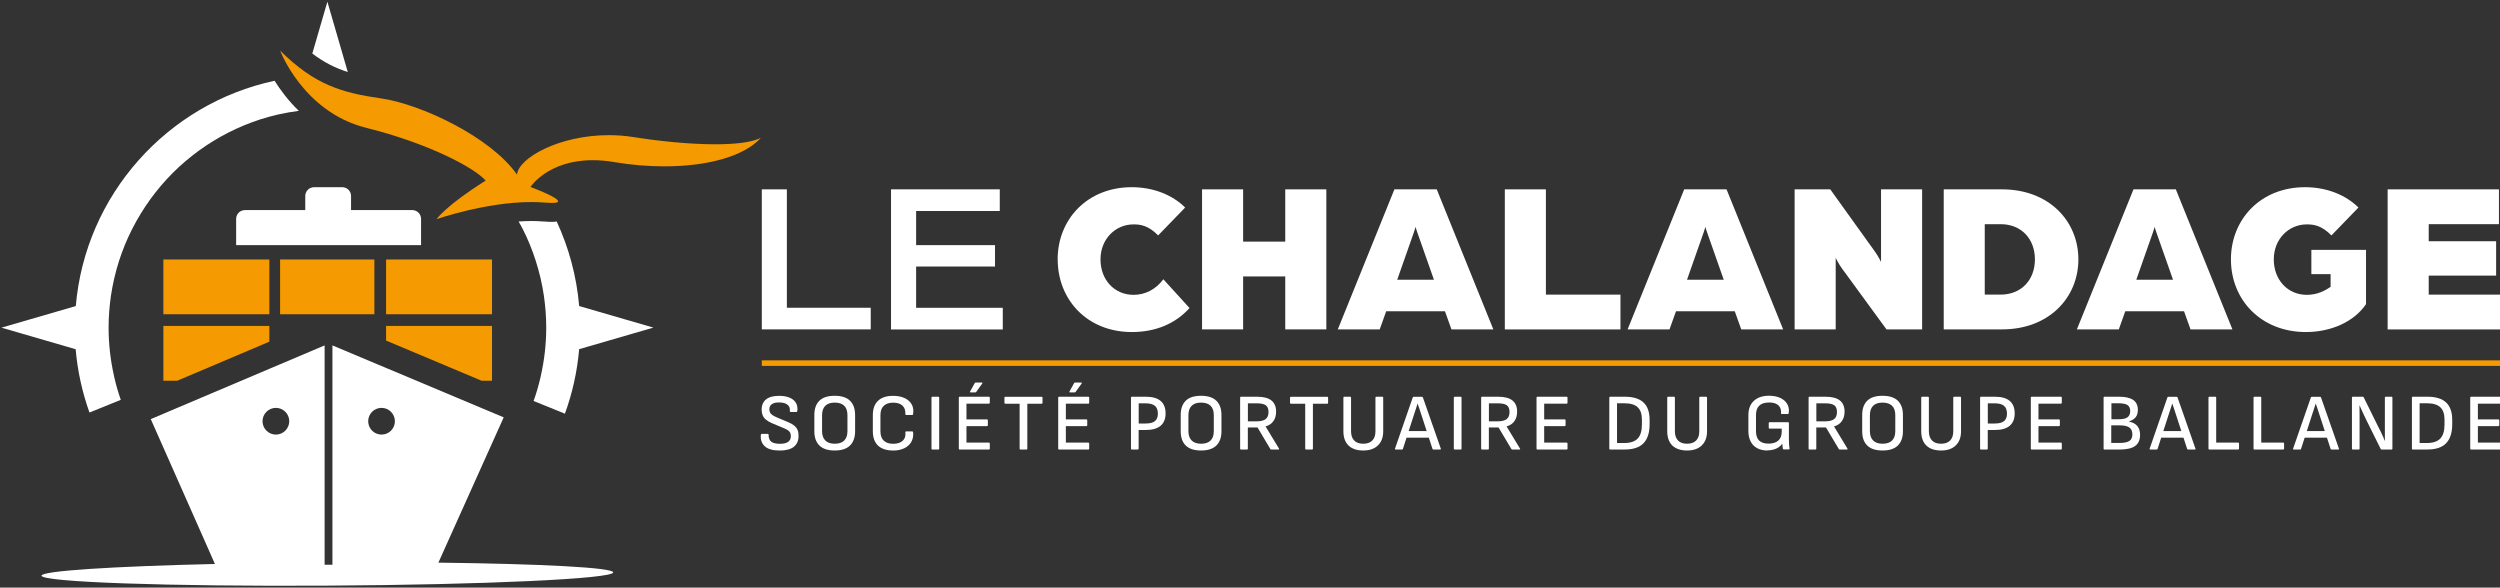 <svg width="451" height="106" viewBox="0 0 451 106" fill="none" xmlns="http://www.w3.org/2000/svg">
<rect x="0" y="0" width="451" height="106" fill="#333333" stroke="none"/>
<g clip-path="url(#clip0_1709_52630)">
<path d="M59.06 0.31L56.34 9.66C58.44 11.25 60.47 12.27 62.74 12.99L59.06 0.31Z" fill="white"/>
<path d="M98.03 39.96C97.34 39.9 96.6 39.87 95.83 39.87C95.06 39.87 94.31 39.91 93.55 39.96C93.77 40.35 94 40.72 94.2 41.12C94.24 41.2 94.29 41.29 94.33 41.37C94.78 42.26 95.19 43.16 95.57 44.08C95.58 44.12 95.6 44.15 95.61 44.19C96.38 46.07 97 48.03 97.48 50.04C97.5 50.14 97.53 50.24 97.55 50.34C97.78 51.34 97.97 52.35 98.12 53.37C98.39 55.24 98.54 57.15 98.54 59.1C98.54 62.12 98.19 65.05 97.55 67.87C97.53 67.96 97.51 68.06 97.49 68.15C97.15 69.58 96.75 70.98 96.26 72.34L101.91 74.63C103.25 70.95 104.13 67.04 104.48 62.99L117.87 59.1L104.48 55.21C104.02 49.81 102.61 44.67 100.43 39.96C100.16 39.99 99.9 40.03 99.59 40.03C99.15 40.03 98.65 40 98.05 39.95L98.03 39.96Z" fill="white"/>
<path d="M13.65 55.22L0.26 59.11L13.65 63C13.99 66.98 14.85 70.8 16.14 74.42L21.79 72.13C21.34 70.84 20.95 69.51 20.64 68.16C20.62 68.07 20.6 67.97 20.58 67.88C19.94 65.06 19.59 62.12 19.59 59.11C19.59 57.16 19.74 55.25 20.01 53.38C20.16 52.36 20.35 51.35 20.58 50.35C20.6 50.25 20.63 50.15 20.65 50.05C21.12 48.04 21.75 46.08 22.52 44.2C22.53 44.17 22.55 44.13 22.56 44.1C22.94 43.18 23.36 42.27 23.81 41.38C23.85 41.3 23.89 41.22 23.94 41.13C24.85 39.35 25.9 37.64 27.06 36.03C27.1 35.98 27.13 35.92 27.17 35.87C27.75 35.08 28.36 34.31 28.99 33.56C29.04 33.5 29.1 33.44 29.15 33.37C30.44 31.87 31.84 30.47 33.34 29.18C33.4 29.13 33.46 29.07 33.53 29.02C34.28 28.39 35.05 27.78 35.84 27.2C35.89 27.16 35.94 27.13 36 27.09C37.61 25.92 39.32 24.88 41.1 23.97C41.18 23.93 41.26 23.89 41.34 23.85C42.23 23.4 43.14 22.98 44.06 22.6C44.09 22.59 44.12 22.58 44.15 22.56C46.04 21.79 48 21.16 50.02 20.69C50.11 20.67 50.21 20.65 50.3 20.63C51.48 20.36 52.68 20.16 53.9 20C52 18.15 50.57 16.22 49.53 14.57C30.2 18.71 15.38 35.13 13.67 55.24L13.65 55.22Z" fill="white"/>
<path d="M114.35 24.74C112.82 24.49 111.31 24.38 109.83 24.38C100.96 24.38 93.59 28.44 93.26 31.49C88.54 24.71 75.87 18.76 68.74 17.75C61.61 16.74 56.69 15.25 50.53 9.12C50.53 9.12 54.7 20.22 66.04 23.05C77.38 25.88 85.61 30.28 87.61 32.58C80.39 37.11 78.76 39.53 78.76 39.53C78.76 39.53 87.62 36.45 95.84 36.45C96.68 36.45 97.52 36.48 98.34 36.55C98.84 36.59 99.25 36.61 99.58 36.61C103.49 36.61 95.7 33.73 95.7 33.73C95.7 33.73 98.83 28.9 106.92 28.9C108.11 28.9 109.4 29 110.8 29.24C113.85 29.76 116.92 30.01 119.85 30.01C127.47 30.01 134.17 28.28 137.26 24.87C135.6 25.7 132.58 26.03 129.03 26.03C124.42 26.03 118.93 25.47 114.36 24.74H114.35Z" fill="#F59A00"/>
<path fill-rule="evenodd" clip-rule="evenodd" d="M31.98 68.68L48.59 61.64V58.8H29.47V68.68H31.98Z" fill="#F59A00"/>
<path fill-rule="evenodd" clip-rule="evenodd" d="M29.47 56.69H48.59V46.81H29.47V56.69Z" fill="#F59A00"/>
<path fill-rule="evenodd" clip-rule="evenodd" d="M50.53 46.81V56.69H67.54V46.81H50.53Z" fill="#F59A00"/>
<path fill-rule="evenodd" clip-rule="evenodd" d="M69.65 46.81V56.69H88.76V46.81H69.65Z" fill="#F59A00"/>
<path fill-rule="evenodd" clip-rule="evenodd" d="M88.76 58.8H69.65V61.44L86.87 68.68H88.76V58.8Z" fill="#F59A00"/>
<path fill-rule="evenodd" clip-rule="evenodd" d="M42.59 44.22H75.96V39.49C75.96 38.61 75.25 37.9 74.37 37.9H63.33V35.36C63.33 34.48 62.62 33.77 61.74 33.77H56.66C55.78 33.77 55.07 34.48 55.07 35.36V37.9H44.19C43.31 37.9 42.6 38.61 42.6 39.49V44.22H42.59Z" fill="white"/>
<path fill-rule="evenodd" clip-rule="evenodd" d="M79.08 101.51L81.47 96.19L86.17 85.74L90.87 75.29L82.39 71.73L69.64 66.37L67.53 65.49L59.97 62.31V101.88H58.56V62.31L50.52 65.72L48.58 66.54L36.36 71.72L27.2 75.61L30.82 83.78L36.6 96.83L38.77 101.74C20.39 102.17 7.51 102.98 7.49 103.85C7.47 105.01 30.55 105.82 59.02 105.65C87.49 105.49 110.6 104.41 110.62 103.26C110.63 102.39 97.62 101.72 79.08 101.5V101.51ZM49.77 78.4C48.44 78.4 47.36 77.32 47.36 75.99C47.36 74.66 48.44 73.58 49.77 73.58C51.1 73.58 52.18 74.66 52.18 75.99C52.18 77.32 51.1 78.4 49.77 78.4ZM68.83 78.4C67.5 78.4 66.42 77.32 66.42 75.99C66.42 74.66 67.5 73.58 68.83 73.58C70.16 73.58 71.24 74.66 71.24 75.99C71.24 77.32 70.16 78.4 68.83 78.4Z" fill="white"/>
<path d="M140.58 81.27C139.4 81.27 138.53 81.02 137.98 80.52C137.43 80.02 137.19 79.35 137.25 78.52C137.25 78.36 137.32 78.27 137.44 78.27H138.49C138.61 78.27 138.66 78.34 138.66 78.49C138.66 79.05 138.83 79.45 139.16 79.7C139.49 79.94 140 80.06 140.68 80.06C141.36 80.06 141.84 79.95 142.17 79.72C142.5 79.49 142.67 79.14 142.67 78.67C142.67 78.44 142.63 78.24 142.55 78.07C142.47 77.9 142.34 77.76 142.16 77.63C141.98 77.5 141.72 77.37 141.4 77.24L139.28 76.35C138.82 76.16 138.46 75.94 138.18 75.71C137.9 75.48 137.71 75.21 137.58 74.91C137.46 74.61 137.4 74.27 137.4 73.89C137.4 73.08 137.68 72.46 138.21 72.04C138.74 71.62 139.52 71.41 140.55 71.41C141.26 71.41 141.87 71.51 142.38 71.71C142.89 71.91 143.28 72.21 143.54 72.6C143.8 72.99 143.9 73.48 143.85 74.06C143.83 74.23 143.78 74.32 143.69 74.32H142.63C142.57 74.32 142.53 74.3 142.51 74.26C142.49 74.22 142.48 74.15 142.49 74.06C142.53 73.59 142.37 73.23 142.02 72.98C141.67 72.72 141.17 72.6 140.53 72.6C139.96 72.6 139.53 72.7 139.24 72.91C138.95 73.11 138.8 73.42 138.79 73.84C138.79 74.05 138.83 74.24 138.91 74.41C138.99 74.58 139.13 74.73 139.32 74.86C139.51 75 139.77 75.14 140.1 75.28L142.21 76.17C142.66 76.35 143.02 76.56 143.29 76.79C143.56 77.02 143.76 77.28 143.89 77.58C144.01 77.88 144.07 78.24 144.06 78.66C144.06 79.48 143.78 80.13 143.22 80.59C142.66 81.05 141.78 81.28 140.58 81.28V81.27Z" fill="white"/>
<path d="M150.58 81.27C149.35 81.27 148.43 80.97 147.82 80.37C147.21 79.77 146.91 78.92 146.91 77.81V74.86C146.91 73.74 147.21 72.89 147.82 72.29C148.43 71.69 149.34 71.4 150.58 71.4C151.82 71.4 152.73 71.7 153.34 72.29C153.95 72.89 154.26 73.74 154.26 74.86V77.81C154.26 78.91 153.95 79.77 153.34 80.37C152.73 80.97 151.81 81.27 150.58 81.27ZM150.58 80.05C151.34 80.05 151.91 79.86 152.3 79.47C152.69 79.08 152.88 78.52 152.88 77.77V74.91C152.88 74.15 152.69 73.58 152.3 73.2C151.91 72.82 151.34 72.63 150.58 72.63C149.82 72.63 149.28 72.82 148.89 73.2C148.5 73.58 148.3 74.15 148.3 74.91V77.77C148.3 78.52 148.5 79.08 148.89 79.47C149.28 79.86 149.85 80.05 150.58 80.05Z" fill="white"/>
<path d="M161.11 81.27C159.92 81.27 159.01 80.97 158.39 80.38C157.77 79.78 157.46 78.92 157.46 77.8V74.88C157.46 73.76 157.77 72.89 158.4 72.3C159.02 71.7 159.93 71.41 161.13 71.41C161.91 71.41 162.58 71.54 163.16 71.8C163.74 72.06 164.17 72.43 164.45 72.92C164.74 73.4 164.83 73.99 164.73 74.66C164.73 74.71 164.71 74.75 164.69 74.8C164.67 74.85 164.63 74.87 164.57 74.87H163.48C163.37 74.87 163.32 74.82 163.33 74.71C163.36 74.05 163.19 73.54 162.81 73.18C162.44 72.82 161.88 72.64 161.13 72.64C160.38 72.64 159.83 72.83 159.43 73.21C159.03 73.59 158.83 74.15 158.83 74.89V77.81C158.83 78.55 159.03 79.11 159.43 79.49C159.83 79.87 160.39 80.06 161.13 80.06C161.87 80.06 162.45 79.88 162.85 79.51C163.25 79.14 163.41 78.63 163.33 77.98C163.33 77.87 163.37 77.82 163.48 77.82H164.56C164.66 77.82 164.72 77.89 164.73 78.02C164.79 78.68 164.67 79.25 164.39 79.74C164.1 80.23 163.68 80.6 163.12 80.87C162.56 81.14 161.89 81.28 161.11 81.28V81.27Z" fill="white"/>
<path d="M168.19 81.1C168.09 81.1 168.04 81.05 168.04 80.94V71.73C168.04 71.62 168.09 71.57 168.19 71.57H169.28C169.38 71.57 169.43 71.62 169.43 71.73V80.94C169.43 81.05 169.38 81.1 169.28 81.1H168.19Z" fill="white"/>
<path d="M173.12 81.1C173.02 81.1 172.97 81.05 172.97 80.94V71.73C172.97 71.62 173.02 71.57 173.12 71.57H178.41C178.51 71.57 178.56 71.62 178.56 71.73V72.66C178.56 72.77 178.51 72.82 178.41 72.82H174.35V75.66H178.06C178.16 75.66 178.21 75.71 178.21 75.82V76.71C178.21 76.82 178.16 76.87 178.06 76.87H174.35V79.85H178.41C178.51 79.85 178.56 79.9 178.56 80.01V80.94C178.56 81.05 178.51 81.1 178.41 81.1H173.12ZM175.08 70.78C175.08 70.78 175 70.77 174.99 70.74C174.98 70.71 174.99 70.68 175 70.64L175.83 69.13C175.87 69.05 175.92 69.01 175.99 69.01H177.12C177.18 69.01 177.21 69.03 177.23 69.07C177.24 69.11 177.23 69.15 177.19 69.2L176.11 70.7C176.07 70.76 176.02 70.79 175.95 70.79H175.06L175.08 70.78Z" fill="white"/>
<path d="M184.1 81.1C183.99 81.1 183.94 81.05 183.94 80.94V72.83H181.35C181.25 72.83 181.2 72.78 181.2 72.67V71.74C181.2 71.63 181.25 71.58 181.35 71.58H187.92C188.02 71.58 188.07 71.63 188.07 71.74V72.67C188.07 72.78 188.02 72.83 187.92 72.83H185.33V80.94C185.33 81.05 185.28 81.1 185.17 81.1H184.09H184.1Z" fill="white"/>
<path d="M191.05 81.1C190.95 81.1 190.9 81.05 190.9 80.94V71.73C190.9 71.62 190.95 71.57 191.05 71.57H196.34C196.44 71.57 196.49 71.62 196.49 71.73V72.66C196.49 72.77 196.44 72.82 196.34 72.82H192.28V75.66H195.99C196.09 75.66 196.14 75.71 196.14 75.82V76.71C196.14 76.82 196.09 76.87 195.99 76.87H192.28V79.85H196.34C196.44 79.85 196.49 79.9 196.49 80.01V80.94C196.49 81.05 196.44 81.1 196.34 81.1H191.05ZM193.01 70.78C193.01 70.78 192.93 70.77 192.92 70.74C192.91 70.71 192.92 70.68 192.93 70.64L193.76 69.13C193.8 69.05 193.85 69.01 193.92 69.01H195.05C195.11 69.01 195.14 69.03 195.16 69.07C195.17 69.11 195.16 69.15 195.12 69.2L194.04 70.7C194 70.76 193.95 70.79 193.88 70.79H192.99L193.01 70.78Z" fill="white"/>
<path d="M204.18 81.1C204.08 81.1 204.03 81.05 204.03 80.94V71.73C204.03 71.62 204.08 71.57 204.18 71.57H206.7C207.89 71.57 208.79 71.82 209.38 72.33C209.98 72.84 210.27 73.59 210.27 74.58C210.27 75.57 209.97 76.3 209.37 76.81C208.77 77.32 207.88 77.57 206.69 77.57H205.41V80.93C205.41 81.04 205.36 81.09 205.26 81.09H204.17L204.18 81.1ZM205.42 76.4H206.67C207.44 76.4 208 76.26 208.35 75.97C208.7 75.68 208.88 75.24 208.88 74.63C208.88 73.97 208.7 73.49 208.33 73.2C207.97 72.9 207.4 72.76 206.64 72.76H205.42V76.41V76.4Z" fill="white"/>
<path d="M216.67 81.27C215.44 81.27 214.52 80.97 213.91 80.37C213.3 79.77 213 78.92 213 77.81V74.86C213 73.74 213.3 72.89 213.91 72.29C214.52 71.69 215.43 71.4 216.67 71.4C217.91 71.4 218.82 71.7 219.43 72.29C220.04 72.89 220.35 73.74 220.35 74.86V77.81C220.35 78.91 220.04 79.77 219.43 80.37C218.82 80.97 217.9 81.27 216.67 81.27ZM216.67 80.05C217.43 80.05 218 79.86 218.39 79.47C218.78 79.08 218.97 78.52 218.97 77.77V74.91C218.97 74.15 218.78 73.58 218.39 73.2C218 72.82 217.43 72.63 216.67 72.63C215.91 72.63 215.37 72.82 214.98 73.2C214.59 73.58 214.39 74.15 214.39 74.91V77.77C214.39 78.52 214.59 79.08 214.98 79.47C215.37 79.86 215.94 80.05 216.67 80.05Z" fill="white"/>
<path d="M223.87 81.1C223.77 81.1 223.72 81.05 223.72 80.94V71.73C223.72 71.62 223.77 71.57 223.87 71.57H226.75C227.93 71.57 228.81 71.79 229.37 72.25C229.93 72.7 230.21 73.37 230.21 74.25C230.21 74.94 230.05 75.51 229.72 75.97C229.4 76.43 228.93 76.75 228.32 76.92V76.95L230.72 80.91C230.76 80.97 230.77 81.01 230.74 81.05C230.72 81.08 230.67 81.1 230.62 81.1H229.36C229.27 81.1 229.21 81.07 229.17 81L226.86 77.12H225.11V80.94C225.11 81.05 225.06 81.1 224.96 81.1H223.87ZM225.11 76.01H226.64C227.42 76.01 227.98 75.88 228.32 75.61C228.66 75.34 228.84 74.92 228.84 74.34C228.84 73.76 228.68 73.36 228.36 73.12C228.04 72.88 227.5 72.76 226.73 72.76H225.12V76.02L225.11 76.01Z" fill="white"/>
<path d="M235.62 81.1C235.51 81.1 235.46 81.05 235.46 80.94V72.83H232.87C232.77 72.83 232.72 72.78 232.72 72.67V71.74C232.72 71.63 232.77 71.58 232.87 71.58H239.44C239.54 71.58 239.59 71.63 239.59 71.74V72.67C239.59 72.78 239.54 72.83 239.44 72.83H236.85V80.94C236.85 81.05 236.8 81.1 236.69 81.1H235.61H235.62Z" fill="white"/>
<path d="M245.93 81.27C244.79 81.27 243.9 80.97 243.28 80.38C242.66 79.78 242.35 78.92 242.35 77.78V71.73C242.35 71.62 242.4 71.57 242.49 71.57H243.58C243.68 71.57 243.73 71.62 243.73 71.73V77.81C243.73 78.52 243.92 79.07 244.29 79.46C244.66 79.85 245.21 80.05 245.93 80.05C246.65 80.05 247.19 79.85 247.57 79.46C247.95 79.07 248.13 78.52 248.13 77.81V71.73C248.13 71.62 248.18 71.57 248.29 71.57H249.37C249.48 71.57 249.53 71.62 249.53 71.73V77.81C249.53 78.9 249.21 79.74 248.58 80.35C247.95 80.96 247.07 81.27 245.94 81.27H245.93Z" fill="white"/>
<path d="M251.79 81.1C251.67 81.1 251.63 81.04 251.66 80.93L254.86 71.7C254.89 71.62 254.95 71.58 255.03 71.58H256.5C256.6 71.58 256.66 71.62 256.69 71.7L259.92 80.93C259.95 81.05 259.91 81.1 259.79 81.1H258.61C258.51 81.1 258.45 81.06 258.42 80.98L256.34 74.6C256.24 74.31 256.15 74.01 256.05 73.71C255.95 73.41 255.85 73.11 255.74 72.81H255.73C255.64 73.1 255.55 73.39 255.45 73.69C255.35 73.99 255.26 74.28 255.16 74.57L253.09 80.97C253.06 81.06 253 81.1 252.92 81.1H251.79ZM253.52 78.95L253.83 77.76H257.67L257.99 78.95H253.53H253.52Z" fill="white"/>
<path d="M262.42 81.1C262.32 81.1 262.27 81.05 262.27 80.94V71.73C262.27 71.62 262.32 71.57 262.42 71.57H263.51C263.61 71.57 263.66 71.62 263.66 71.73V80.94C263.66 81.05 263.61 81.1 263.51 81.1H262.42Z" fill="white"/>
<path d="M267.35 81.1C267.25 81.1 267.2 81.05 267.2 80.94V71.73C267.2 71.62 267.25 71.57 267.35 71.57H270.23C271.41 71.57 272.29 71.79 272.85 72.25C273.41 72.7 273.69 73.37 273.69 74.25C273.69 74.94 273.53 75.51 273.2 75.97C272.88 76.43 272.41 76.75 271.8 76.92V76.95L274.2 80.91C274.24 80.97 274.25 81.01 274.22 81.05C274.2 81.08 274.15 81.1 274.1 81.1H272.84C272.75 81.1 272.69 81.07 272.65 81L270.34 77.12H268.59V80.94C268.59 81.05 268.54 81.1 268.44 81.1H267.35ZM268.59 76.01H270.12C270.9 76.01 271.46 75.88 271.8 75.61C272.14 75.34 272.32 74.92 272.32 74.34C272.32 73.76 272.16 73.36 271.84 73.12C271.52 72.88 270.98 72.76 270.21 72.76H268.6V76.02L268.59 76.01Z" fill="white"/>
<path d="M277.34 81.1C277.24 81.1 277.19 81.05 277.19 80.94V71.73C277.19 71.62 277.24 71.57 277.34 71.57H282.63C282.73 71.57 282.78 71.62 282.78 71.73V72.66C282.78 72.77 282.73 72.82 282.63 72.82H278.57V75.66H282.28C282.38 75.66 282.43 75.71 282.43 75.82V76.71C282.43 76.82 282.38 76.87 282.28 76.87H278.57V79.85H282.63C282.73 79.85 282.78 79.9 282.78 80.01V80.94C282.78 81.05 282.73 81.1 282.63 81.1H277.34Z" fill="white"/>
<path d="M290.47 81.1C290.37 81.1 290.32 81.05 290.32 80.94V71.73C290.32 71.62 290.37 71.57 290.47 71.57H293.13C294.63 71.57 295.75 71.92 296.49 72.61C297.23 73.3 297.59 74.35 297.59 75.76V76.53C297.59 78.06 297.22 79.21 296.49 79.96C295.75 80.72 294.63 81.09 293.13 81.09H290.47V81.1ZM291.71 79.92H293.03C294.12 79.92 294.93 79.65 295.44 79.11C295.95 78.57 296.2 77.73 296.2 76.59V75.69C296.2 74.69 295.95 73.95 295.44 73.47C294.93 72.99 294.13 72.75 293.03 72.75H291.71V79.92Z" fill="white"/>
<path d="M304.35 81.27C303.21 81.27 302.32 80.97 301.7 80.38C301.08 79.78 300.77 78.92 300.77 77.78V71.73C300.77 71.62 300.82 71.57 300.91 71.57H302C302.1 71.57 302.15 71.62 302.15 71.73V77.81C302.15 78.52 302.34 79.07 302.71 79.46C303.08 79.85 303.63 80.05 304.35 80.05C305.07 80.05 305.61 79.85 305.99 79.46C306.37 79.07 306.55 78.52 306.55 77.81V71.73C306.55 71.62 306.6 71.57 306.71 71.57H307.79C307.9 71.57 307.95 71.62 307.95 71.73V77.81C307.95 78.9 307.63 79.74 307 80.35C306.37 80.96 305.49 81.27 304.36 81.27H304.35Z" fill="white"/>
<path d="M318.84 81.27C318.13 81.27 317.52 81.13 317.01 80.86C316.5 80.59 316.1 80.19 315.83 79.67C315.56 79.15 315.41 78.52 315.41 77.79V74.87C315.41 73.77 315.74 72.92 316.4 72.31C317.06 71.7 317.97 71.39 319.12 71.39C319.91 71.39 320.58 71.52 321.15 71.78C321.72 72.04 322.14 72.41 322.41 72.88C322.69 73.35 322.78 73.9 322.68 74.53C322.68 74.64 322.62 74.69 322.52 74.69H321.43C321.32 74.69 321.28 74.64 321.3 74.53C321.33 74.11 321.26 73.76 321.1 73.48C320.94 73.2 320.7 72.98 320.37 72.83C320.04 72.68 319.64 72.61 319.14 72.61C318.36 72.61 317.78 72.8 317.38 73.17C316.98 73.54 316.78 74.11 316.78 74.86V77.78C316.78 78.55 316.97 79.11 317.35 79.48C317.73 79.85 318.3 80.03 319.05 80.03C319.8 80.03 320.41 79.84 320.82 79.47C321.23 79.1 321.42 78.56 321.42 77.86V77.32H319.24C319.13 77.32 319.08 77.27 319.08 77.17V76.33C319.08 76.22 319.13 76.17 319.24 76.17H322.57C322.67 76.17 322.72 76.22 322.72 76.33V79.14C322.72 79.45 322.72 79.75 322.74 80.05C322.75 80.35 322.79 80.63 322.83 80.9C322.83 80.96 322.83 81 322.8 81.03C322.77 81.06 322.73 81.07 322.68 81.07H321.79C321.79 81.07 321.72 81.07 321.69 81.04C321.66 81.01 321.64 80.99 321.63 80.94C321.61 80.82 321.59 80.69 321.57 80.53C321.55 80.37 321.54 80.21 321.53 80.04H321.52C321.35 80.3 321.12 80.52 320.85 80.7C320.58 80.88 320.27 81.02 319.93 81.11C319.59 81.2 319.22 81.25 318.83 81.25L318.84 81.27Z" fill="white"/>
<path d="M326.42 81.1C326.32 81.1 326.27 81.05 326.27 80.94V71.73C326.27 71.62 326.32 71.57 326.42 71.57H329.3C330.48 71.57 331.36 71.79 331.92 72.25C332.48 72.7 332.76 73.37 332.76 74.25C332.76 74.94 332.6 75.51 332.27 75.97C331.95 76.43 331.48 76.75 330.87 76.92V76.95L333.27 80.91C333.31 80.97 333.32 81.01 333.29 81.05C333.27 81.08 333.22 81.1 333.17 81.1H331.91C331.82 81.1 331.76 81.07 331.72 81L329.41 77.12H327.66V80.94C327.66 81.05 327.61 81.1 327.51 81.1H326.42ZM327.66 76.01H329.19C329.97 76.01 330.53 75.88 330.87 75.61C331.21 75.34 331.39 74.92 331.39 74.34C331.39 73.76 331.23 73.36 330.91 73.12C330.59 72.88 330.05 72.76 329.28 72.76H327.67V76.02L327.66 76.01Z" fill="white"/>
<path d="M339.61 81.27C338.38 81.27 337.46 80.97 336.85 80.37C336.24 79.77 335.94 78.92 335.94 77.81V74.86C335.94 73.74 336.24 72.89 336.85 72.29C337.46 71.69 338.37 71.4 339.61 71.4C340.85 71.4 341.76 71.7 342.37 72.29C342.98 72.89 343.29 73.74 343.29 74.86V77.81C343.29 78.91 342.98 79.77 342.37 80.37C341.76 80.97 340.84 81.27 339.61 81.27ZM339.61 80.05C340.37 80.05 340.94 79.86 341.33 79.47C341.72 79.08 341.91 78.52 341.91 77.77V74.91C341.91 74.15 341.72 73.58 341.33 73.2C340.94 72.82 340.37 72.63 339.61 72.63C338.85 72.63 338.31 72.82 337.92 73.2C337.53 73.58 337.33 74.15 337.33 74.91V77.77C337.33 78.52 337.53 79.08 337.92 79.47C338.31 79.86 338.88 80.05 339.61 80.05Z" fill="white"/>
<path d="M350.17 81.27C349.03 81.27 348.14 80.97 347.52 80.38C346.9 79.78 346.59 78.92 346.59 77.78V71.73C346.59 71.62 346.64 71.57 346.73 71.57H347.82C347.92 71.57 347.97 71.62 347.97 71.73V77.81C347.97 78.52 348.16 79.07 348.53 79.46C348.9 79.85 349.45 80.05 350.17 80.05C350.89 80.05 351.43 79.85 351.81 79.46C352.19 79.07 352.37 78.52 352.37 77.81V71.73C352.37 71.62 352.42 71.57 352.53 71.57H353.61C353.72 71.57 353.77 71.62 353.77 71.73V77.81C353.77 78.9 353.45 79.74 352.82 80.35C352.19 80.96 351.31 81.27 350.18 81.27H350.17Z" fill="white"/>
<path d="M357.36 81.1C357.26 81.1 357.21 81.05 357.21 80.94V71.73C357.21 71.62 357.26 71.57 357.36 71.57H359.88C361.07 71.57 361.97 71.82 362.56 72.33C363.16 72.84 363.45 73.59 363.45 74.58C363.45 75.57 363.15 76.3 362.55 76.81C361.95 77.32 361.06 77.57 359.87 77.57H358.59V80.93C358.59 81.04 358.54 81.09 358.44 81.09H357.35L357.36 81.1ZM358.6 76.4H359.85C360.62 76.4 361.18 76.26 361.53 75.97C361.88 75.68 362.06 75.24 362.06 74.63C362.06 73.97 361.88 73.49 361.51 73.2C361.15 72.9 360.58 72.76 359.82 72.76H358.6V76.41V76.4Z" fill="white"/>
<path d="M366.51 81.1C366.41 81.1 366.36 81.05 366.36 80.94V71.73C366.36 71.62 366.41 71.57 366.51 71.57H371.8C371.9 71.57 371.95 71.62 371.95 71.73V72.66C371.95 72.77 371.9 72.82 371.8 72.82H367.74V75.66H371.45C371.55 75.66 371.6 75.71 371.6 75.82V76.71C371.6 76.82 371.55 76.87 371.45 76.87H367.74V79.85H371.8C371.9 79.85 371.95 79.9 371.95 80.01V80.94C371.95 81.05 371.9 81.1 371.8 81.1H366.51Z" fill="white"/>
<path d="M379.64 81.1C379.54 81.1 379.49 81.05 379.49 80.94V71.73C379.49 71.62 379.54 71.57 379.64 71.57H382.32C383.44 71.57 384.28 71.77 384.84 72.16C385.4 72.55 385.67 73.15 385.67 73.94C385.67 74.47 385.55 74.9 385.3 75.23C385.05 75.56 384.64 75.83 384.07 76.03V76.06C384.74 76.19 385.24 76.45 385.57 76.85C385.9 77.25 386.07 77.78 386.07 78.45C386.07 79.36 385.77 80.03 385.17 80.46C384.57 80.89 383.62 81.1 382.34 81.1H379.65H379.64ZM380.88 75.63H382.28C382.98 75.63 383.49 75.51 383.81 75.27C384.13 75.03 384.29 74.66 384.29 74.16C384.29 73.66 384.12 73.28 383.8 73.07C383.47 72.86 382.92 72.75 382.16 72.75H380.9V75.63H380.88ZM380.88 79.91H382.33C383.17 79.91 383.78 79.79 384.14 79.55C384.5 79.31 384.68 78.92 384.68 78.37C384.68 77.82 384.5 77.38 384.13 77.12C383.76 76.86 383.17 76.73 382.37 76.73H380.87V79.91H380.88Z" fill="white"/>
<path d="M387.93 81.1C387.81 81.1 387.77 81.04 387.8 80.93L391 71.7C391.03 71.62 391.09 71.58 391.17 71.58H392.64C392.74 71.58 392.8 71.62 392.83 71.7L396.06 80.93C396.09 81.05 396.05 81.1 395.93 81.1H394.75C394.65 81.1 394.59 81.06 394.56 80.98L392.48 74.6C392.38 74.31 392.29 74.01 392.19 73.71C392.09 73.41 391.99 73.11 391.88 72.81H391.87C391.78 73.1 391.69 73.39 391.59 73.69C391.49 73.99 391.4 74.28 391.3 74.57L389.23 80.97C389.2 81.06 389.14 81.1 389.06 81.1H387.93ZM389.66 78.95L389.97 77.76H393.81L394.13 78.95H389.67H389.66Z" fill="white"/>
<path d="M398.56 81.1C398.46 81.1 398.41 81.05 398.41 80.94V71.73C398.41 71.62 398.46 71.57 398.56 71.57H399.65C399.75 71.57 399.8 71.62 399.8 71.73V79.84H403.76C403.87 79.84 403.92 79.89 403.92 80V80.93C403.92 81.04 403.87 81.09 403.76 81.09H398.57L398.56 81.1Z" fill="white"/>
<path d="M406.69 81.1C406.59 81.1 406.54 81.05 406.54 80.94V71.73C406.54 71.62 406.59 71.57 406.69 71.57H407.78C407.88 71.57 407.93 71.62 407.93 71.73V79.84H411.89C412 79.84 412.05 79.89 412.05 80V80.93C412.05 81.04 412 81.09 411.89 81.09H406.7L406.69 81.1Z" fill="white"/>
<path d="M413.81 81.1C413.69 81.1 413.65 81.04 413.68 80.93L416.88 71.7C416.91 71.62 416.97 71.58 417.05 71.58H418.52C418.62 71.58 418.68 71.62 418.71 71.7L421.94 80.93C421.97 81.05 421.93 81.1 421.81 81.1H420.63C420.53 81.1 420.47 81.06 420.44 80.98L418.36 74.6C418.26 74.31 418.17 74.01 418.07 73.71C417.97 73.41 417.87 73.11 417.76 72.81H417.75C417.66 73.1 417.57 73.39 417.47 73.69C417.37 73.99 417.28 74.28 417.18 74.57L415.11 80.97C415.08 81.06 415.02 81.1 414.94 81.1H413.81ZM415.54 78.95L415.85 77.76H419.69L420.01 78.95H415.55H415.54Z" fill="white"/>
<path d="M424.44 81.1C424.34 81.1 424.29 81.05 424.29 80.94V71.73C424.29 71.62 424.34 71.57 424.44 71.57H426.24C426.33 71.57 426.39 71.6 426.41 71.67L429.03 76.98C429.21 77.33 429.38 77.65 429.52 77.94C429.66 78.23 429.79 78.51 429.9 78.77C430.01 79.03 430.12 79.28 430.21 79.51H430.24C430.24 79.25 430.23 78.97 430.23 78.67C430.23 78.37 430.23 78.07 430.23 77.76C430.23 77.45 430.23 77.18 430.23 76.92V71.73C430.23 71.62 430.28 71.57 430.37 71.57H431.43C431.54 71.57 431.59 71.62 431.59 71.73V80.94C431.59 81.05 431.54 81.1 431.43 81.1H429.67C429.58 81.1 429.52 81.07 429.48 81L426.92 75.84C426.76 75.53 426.62 75.22 426.48 74.92C426.34 74.62 426.2 74.32 426.07 74.03C425.94 73.74 425.8 73.45 425.68 73.16H425.65C425.65 73.49 425.65 73.8 425.66 74.11C425.66 74.41 425.67 74.71 425.67 75.01V80.94C425.67 81.05 425.62 81.1 425.51 81.1H424.45H424.44Z" fill="white"/>
<path d="M435.26 81.1C435.16 81.1 435.11 81.05 435.11 80.94V71.73C435.11 71.62 435.16 71.57 435.26 71.57H437.92C439.42 71.57 440.54 71.92 441.28 72.61C442.02 73.3 442.38 74.35 442.38 75.76V76.53C442.38 78.06 442.01 79.21 441.28 79.96C440.54 80.72 439.42 81.09 437.92 81.09H435.26V81.1ZM436.5 79.92H437.82C438.91 79.92 439.72 79.65 440.23 79.11C440.74 78.57 440.99 77.73 440.99 76.59V75.69C440.99 74.69 440.74 73.95 440.23 73.47C439.72 72.99 438.92 72.75 437.82 72.75H436.5V79.92Z" fill="white"/>
<path d="M445.78 81.1C445.68 81.1 445.63 81.05 445.63 80.94V71.73C445.63 71.62 445.68 71.57 445.78 71.57H451.07C451.17 71.57 451.22 71.62 451.22 71.73V72.66C451.22 72.77 451.17 72.82 451.07 72.82H447.01V75.66H450.72C450.82 75.66 450.87 75.71 450.87 75.82V76.71C450.87 76.82 450.82 76.87 450.72 76.87H447.01V79.85H451.07C451.17 79.85 451.22 79.9 451.22 80.01V80.94C451.22 81.05 451.17 81.1 451.07 81.1H445.78Z" fill="white"/>
<path d="M451.27 65.01H137.43V66.01H451.27V65.01Z" fill="#F59A00"/>
<path d="M137.43 34.16H141.95V55.52H157.08V59.42H137.43V34.16Z" fill="white"/>
<path d="M160.75 34.16H180.36V38.06H165.27V44.22H179.5V48.08H165.27V55.53H180.9V59.43H160.74V34.17L160.75 34.16Z" fill="white"/>
<path d="M190.8 46.79C190.8 39.58 196.14 33.77 204.17 33.77C208.03 33.77 211.5 35.14 213.8 37.44L208.93 42.47C207.14 40.64 205.69 40.48 204.49 40.48C201.21 40.48 198.53 43.13 198.53 46.8C198.53 50.47 201.03 53.19 204.49 53.19C206.56 53.19 208.47 52.25 209.87 50.38L214.59 55.57C212.06 58.38 208.51 59.9 204.18 59.9C196.15 59.9 190.81 54.09 190.81 46.8L190.8 46.79Z" fill="white"/>
<path d="M216.85 34.16H224.26V43.59H231.86V34.16H239.27V59.42H231.86V49.87H224.26V59.42H216.85V34.16Z" fill="white"/>
<path d="M251.55 34.16H259.19L269.4 59.42H261.84L260.67 56.15H250.07L248.9 59.42H241.34L251.55 34.16ZM258.68 50.46L255.68 41.92C255.45 41.3 255.41 41.06 255.37 40.91C255.37 40.91 255.29 41.26 255.06 41.92L252.06 50.46H258.69H258.68Z" fill="white"/>
<path d="M271.47 34.16H278.88V53.15H292.33V59.43H271.47V34.17V34.16Z" fill="white"/>
<path d="M303.83 34.16H311.47L321.68 59.42H314.12L312.95 56.15H302.35L301.18 59.42H293.62L303.83 34.16ZM310.96 50.46L307.96 41.92C307.73 41.3 307.69 41.06 307.65 40.91C307.65 40.91 307.57 41.26 307.34 41.92L304.34 50.46H310.97H310.96Z" fill="white"/>
<path d="M323.75 34.16H330.18L338.21 45.35C338.79 46.13 339.34 47.26 339.34 47.26V34.16H346.75V59.42H340.32L332.29 48.43C331.71 47.65 331.16 46.52 331.16 46.52V59.42H323.75V34.16Z" fill="white"/>
<path d="M350.65 34.16H361.18C369.64 34.16 374.94 39.89 374.94 46.79C374.94 53.69 369.64 59.42 361.18 59.42H350.65V34.16ZM360.9 53.15C364.68 53.15 367.1 50.46 367.1 46.79C367.1 43.12 364.68 40.44 360.9 40.44H358.05V53.15H360.9Z" fill="white"/>
<path d="M384.88 34.16H392.52L402.73 59.42H395.17L394 56.15H383.4L382.23 59.42H374.67L384.88 34.16ZM392.01 50.46L389.01 41.92C388.78 41.3 388.74 41.06 388.7 40.91C388.7 40.91 388.62 41.26 388.39 41.92L385.39 50.46H392.02H392.01Z" fill="white"/>
<path d="M402.46 46.79C402.46 39.58 407.8 33.77 415.83 33.77C419.69 33.77 423.16 35.14 425.46 37.44L420.59 42.47C418.8 40.64 417.35 40.48 416.15 40.48C412.87 40.48 410.19 43.13 410.19 46.8C410.19 50.47 412.69 53.19 416.15 53.19C418.1 53.19 419.46 52.41 420.44 51.75V49.45H416.97V45.08H426.83V54.87C424.69 58.03 420.55 59.9 415.99 59.9C407.88 59.9 402.46 54.09 402.46 46.8V46.79Z" fill="white"/>
<path d="M430.73 34.16H450.81V40.44H438.14V43.52H450.3V49.72H438.14V53.15H451.28V59.43H430.73V34.17V34.16Z" fill="white"/>
</g>
<defs>
<clipPath id="clip0_1709_52630">
<rect width="451" height="106" fill="white"/>
</clipPath>
</defs>
</svg>

